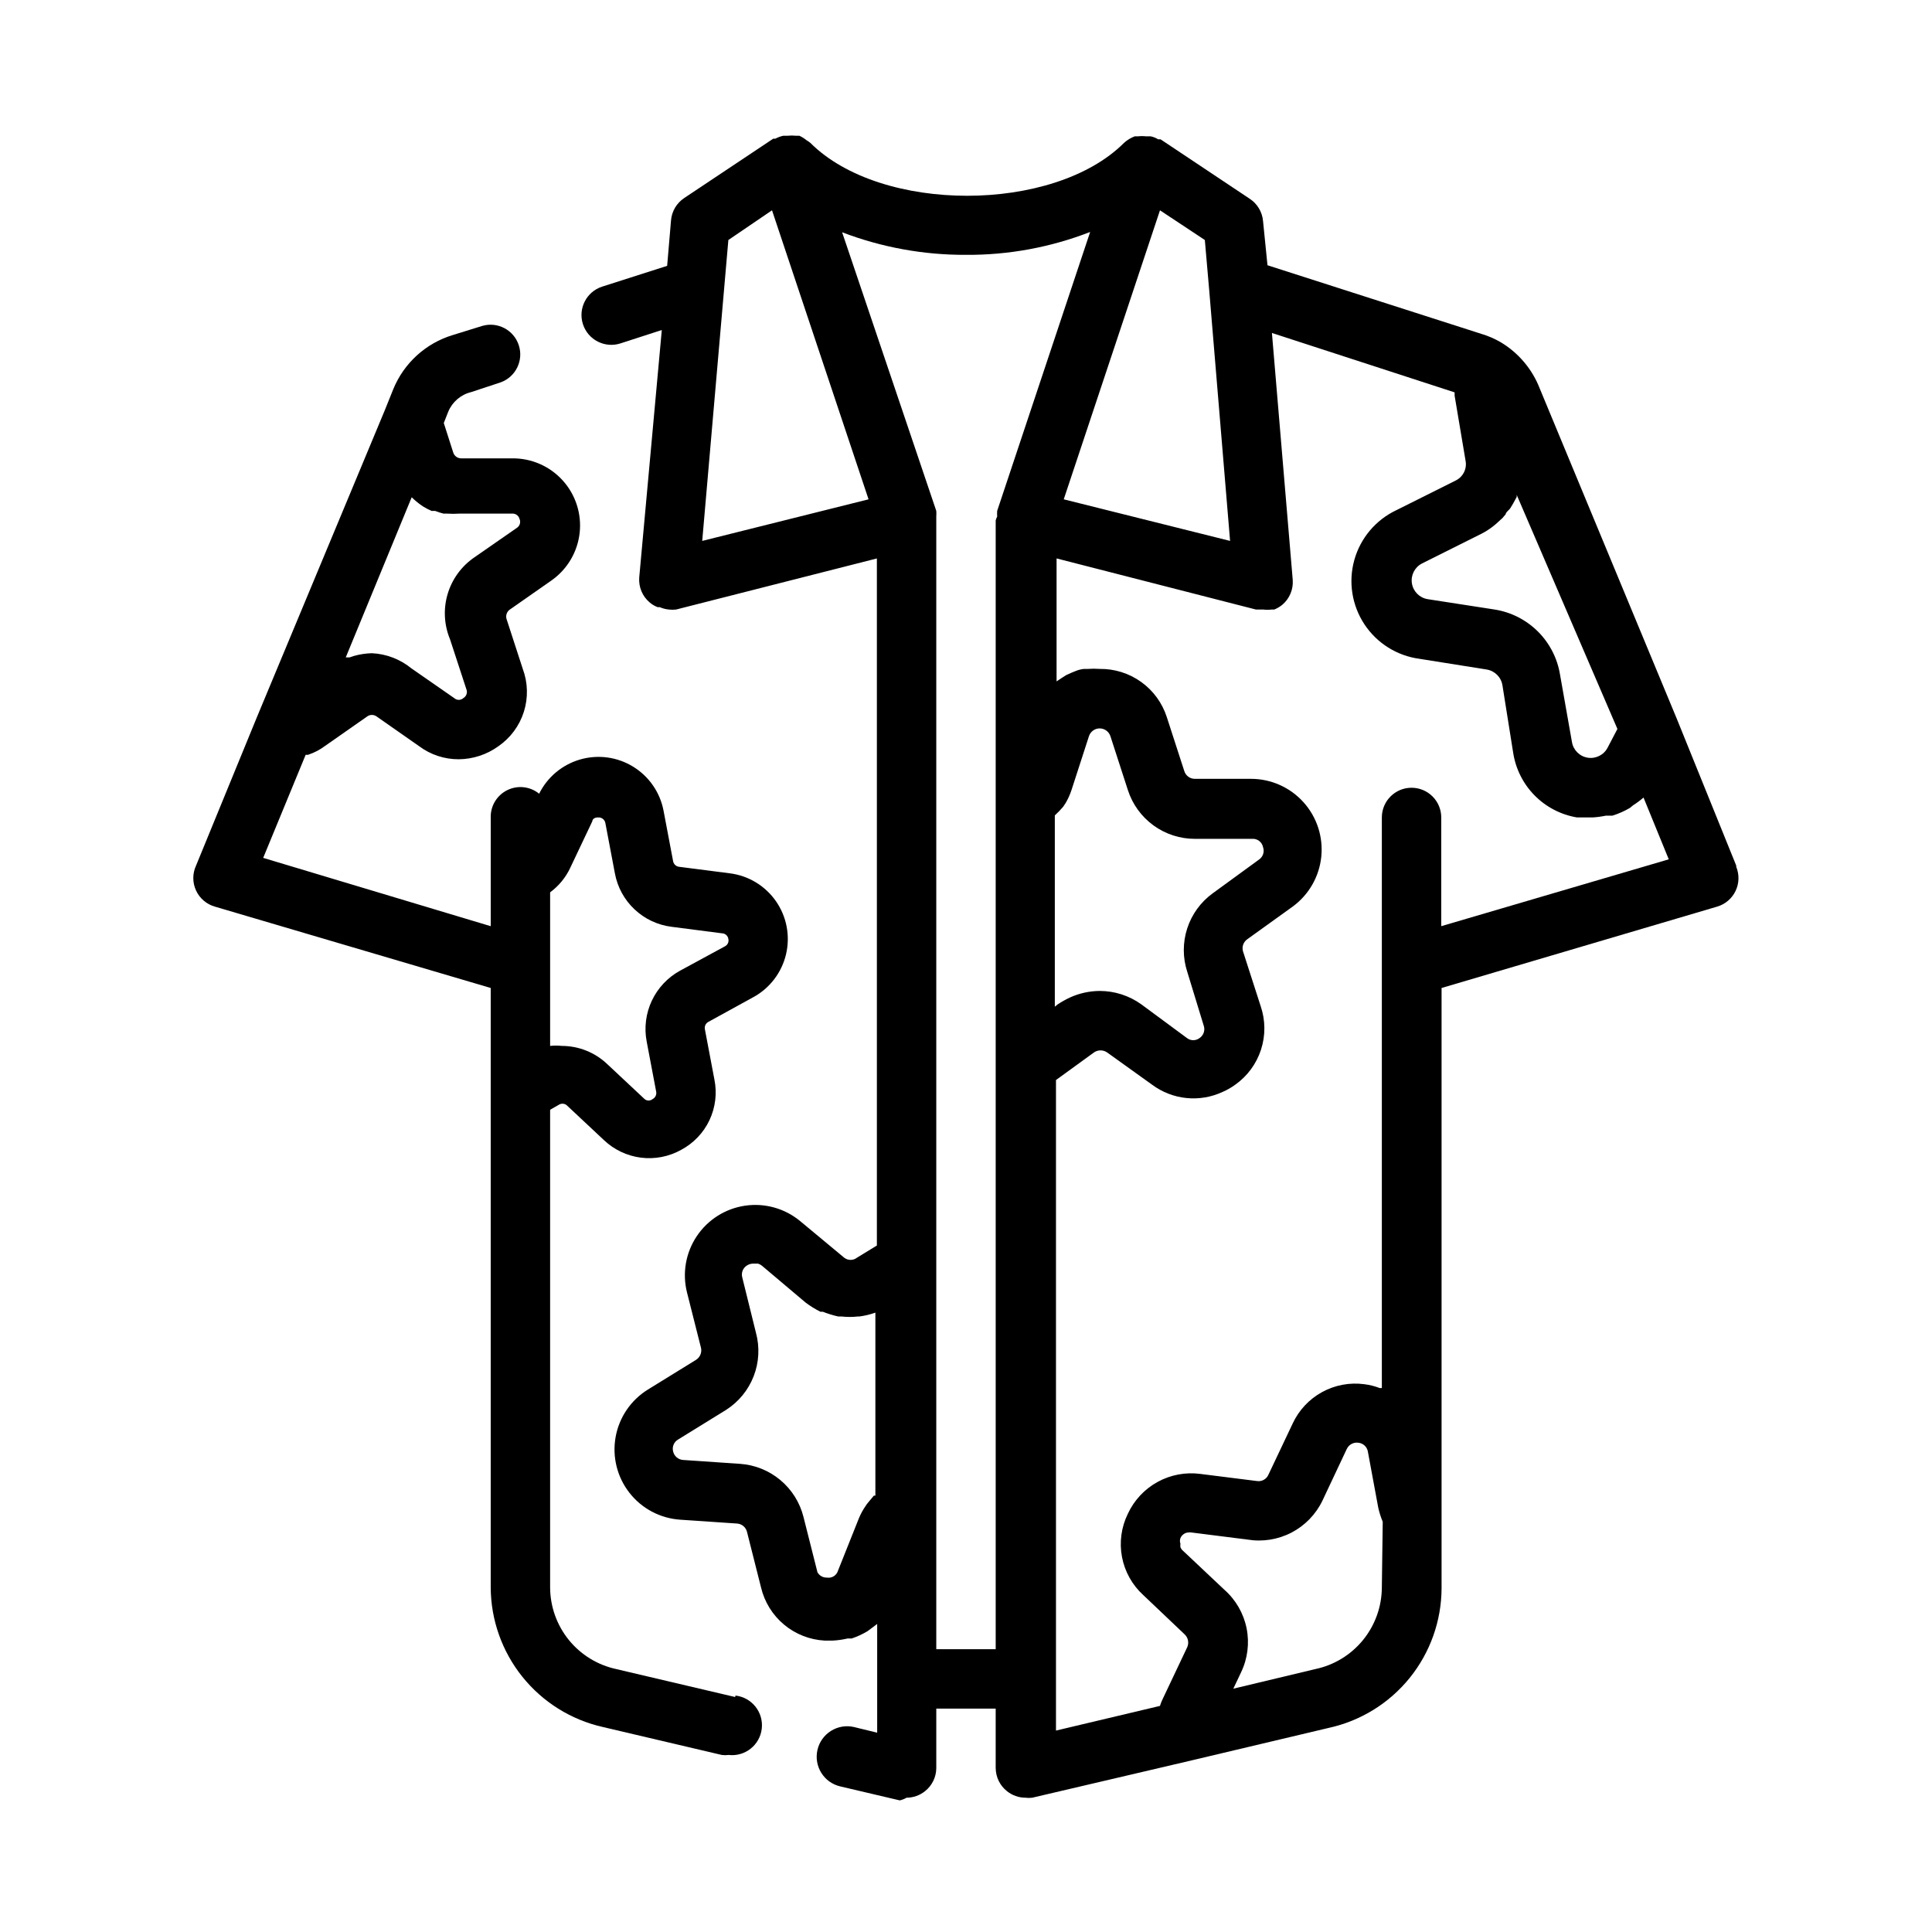 <?xml version="1.0" encoding="UTF-8"?>
<!-- Uploaded to: ICON Repo, www.iconrepo.com, Generator: ICON Repo Mixer Tools -->
<svg fill="#000000" width="800px" height="800px" version="1.1" viewBox="144 144 512 512" xmlns="http://www.w3.org/2000/svg">
 <g>
  <path d="m338.83 593.73-31.488-7.398v-0.004c-4.957-1.059-9.402-3.785-12.598-7.723-3.191-3.941-4.941-8.855-4.957-13.926v-126.58l2.203-1.258h0.004c0.633-0.461 1.488-0.461 2.125 0l9.918 9.289c2.688 2.559 6.125 4.191 9.805 4.66 3.684 0.469 7.418-0.254 10.66-2.062 3.289-1.742 5.922-4.5 7.512-7.863 1.586-3.363 2.047-7.148 1.309-10.793l-2.519-13.305c-0.16-0.793 0.223-1.598 0.945-1.969l11.887-6.535v0.004c4.371-2.387 7.523-6.519 8.672-11.371 1.145-4.848 0.18-9.957-2.66-14.047-2.844-4.094-7.289-6.789-12.234-7.41l-13.461-1.73c-0.797-0.094-1.438-0.703-1.574-1.496l-2.519-13.305c-0.906-4.856-3.82-9.105-8.023-11.703-4.203-2.598-9.305-3.305-14.055-1.945-4.75 1.359-8.711 4.656-10.902 9.082-2.383-1.934-5.676-2.309-8.43-0.953-2.758 1.352-4.477 4.184-4.402 7.25v28.812l-60.301-18.105 11.258-27.316h0.629c1.582-0.523 3.07-1.293 4.41-2.281l11.258-7.871h-0.004c0.75-0.551 1.77-0.551 2.519 0l11.258 7.871c3.023 2.258 6.695 3.473 10.469 3.465 3.793-0.027 7.481-1.238 10.551-3.465 3.199-2.207 5.57-5.418 6.738-9.125 1.168-3.707 1.07-7.699-0.285-11.344l-4.328-13.305c-0.227-0.871 0.082-1.797 0.785-2.359l11.258-7.871c4.133-2.949 6.812-7.523 7.359-12.57s-1.09-10.086-4.496-13.852c-3.402-3.766-8.254-5.894-13.332-5.856h-13.617c-0.93-0.016-1.75-0.613-2.047-1.496l-2.519-7.871 1.18-2.992c1.074-2.598 3.328-4.527 6.062-5.195l7.871-2.598c3.973-1.461 6.078-5.805 4.762-9.828-1.312-4.023-5.57-6.289-9.641-5.129l-7.871 2.441h-0.004c-7.133 2.164-12.914 7.426-15.742 14.328l-2.281 5.668-33.852 81.238-16.137 39.359c-0.965 2.082-0.969 4.484-0.016 6.57 0.953 2.09 2.769 3.656 4.973 4.293l73.133 21.57v158.86c0.039 8.625 3.004 16.98 8.41 23.703 5.406 6.719 12.93 11.406 21.344 13.297l31.488 7.398c0.602 0.078 1.211 0.078 1.812 0 4.348 0.5 8.277-2.617 8.777-6.965 0.5-4.348-2.621-8.277-6.969-8.777zm-85.727-317.95c0.758 0.746 1.574 1.434 2.441 2.047l0.707 0.473c0.684 0.414 1.395 0.781 2.125 1.102h0.945c0.719 0.285 1.457 0.52 2.207 0.711h0.945-0.004c1.102 0.074 2.207 0.074 3.309 0h13.934c0.91-0.066 1.742 0.527 1.969 1.414 0.379 0.855 0.078 1.859-0.711 2.363l-11.336 7.871c-3.379 2.336-5.856 5.758-7.016 9.695-1.16 3.941-0.934 8.16 0.641 11.953l4.328 13.227c0.367 0.871 0.031 1.883-0.785 2.359-0.691 0.633-1.75 0.633-2.441 0l-11.336-7.871c-2.969-2.426-6.641-3.836-10.469-4.016-1.598 0.043-3.184 0.281-4.723 0.711l-1.18 0.395h-1.023zm42.035 98.164 5.824-12.281s0-1.18 1.891-1.023h0.004c0.797 0.094 1.438 0.703 1.574 1.496l2.519 13.305c0.672 3.652 2.492 6.996 5.199 9.543 2.703 2.551 6.148 4.172 9.836 4.629l13.383 1.73c0.84 0.031 1.535 0.66 1.652 1.496 0.188 0.797-0.203 1.617-0.945 1.969l-11.887 6.453c-3.258 1.793-5.863 4.574-7.449 7.938-1.582 3.363-2.062 7.144-1.367 10.797l2.519 13.305c0.16 0.793-0.227 1.598-0.945 1.969-0.613 0.516-1.512 0.516-2.125 0l-9.918-9.289c-3.254-3.086-7.562-4.805-12.047-4.801-1.02-0.117-2.051-0.117-3.07 0v-40.699c2.301-1.699 4.141-3.945 5.356-6.535z"/>
  <path d="m604.12 373.39-15.742-38.887-36.293-87.457c-1.984-5.168-5.641-9.52-10.391-12.359-1.613-0.934-3.332-1.676-5.117-2.207l-56.68-18.184-1.18-11.73c-0.211-2.406-1.52-4.582-3.543-5.902l-23.617-15.742h-0.629c-0.605-0.379-1.27-0.645-1.969-0.789h-1.18c-0.758-0.082-1.523-0.082-2.281 0h-0.789c-1.043 0.395-2.004 0.98-2.832 1.73-18.656 18.656-64.395 18.734-83.129 0-0.324-0.262-0.664-0.5-1.023-0.707-0.574-0.477-1.211-0.875-1.891-1.18h-0.867c-0.758-0.078-1.523-0.078-2.281 0h-1.102c-0.742 0.156-1.461 0.422-2.125 0.785h-0.551l-23.617 15.742v0.004c-1.996 1.336-3.269 3.508-3.465 5.902l-1.023 12.043-17.238 5.512c-4.152 1.348-6.426 5.805-5.078 9.957 1.348 4.152 5.805 6.426 9.957 5.078l10.941-3.543-5.981 65.574c-0.195 2.519 0.828 4.981 2.754 6.613 0.633 0.539 1.352 0.965 2.125 1.262h0.555c0.773 0.336 1.598 0.551 2.438 0.629 0.629 0.074 1.262 0.074 1.891 0l53.215-13.539v182.08l-5.273 3.227c-0.996 0.777-2.391 0.777-3.387 0l-11.652-9.684 0.004 0.004c-4.07-3.379-9.383-4.871-14.613-4.106-5.234 0.762-9.895 3.711-12.828 8.113-2.934 4.398-3.859 9.84-2.551 14.961l3.699 14.641v0.004c0.258 1.227-0.277 2.481-1.34 3.148l-12.754 7.871c-4.508 2.793-7.617 7.371-8.547 12.594-0.93 5.219 0.406 10.59 3.676 14.77 3.269 4.176 8.16 6.766 13.453 7.117l15.113 1.023c1.273 0.109 2.328 1.031 2.598 2.281l3.699 14.641c0.914 3.856 3.047 7.309 6.082 9.848 3.035 2.539 6.812 4.027 10.766 4.246h2.125c1.328-0.062 2.644-0.246 3.938-0.551h1.102c1.484-0.496 2.914-1.156 4.25-1.969l0.945-0.707 1.574-1.18v28.812l-6.141-1.496v-0.004c-4.348-1-8.684 1.715-9.684 6.062-1 4.348 1.715 8.684 6.062 9.68l15.742 3.699 0.004 0.004c0.633-0.148 1.242-0.387 1.809-0.711 1.777-0.008 3.496-0.621 4.883-1.73 1.879-1.484 2.981-3.746 2.988-6.141v-15.742h15.742v15.742h0.004c0.012 2.394 1.113 4.656 2.992 6.141 1.383 1.109 3.106 1.723 4.879 1.73 0.602 0.078 1.211 0.078 1.812 0l42.352-9.918 36.211-8.582c8.449-1.844 16.02-6.516 21.457-13.242s8.422-15.105 8.457-23.754v-159.09l73.051-21.57c2.137-0.633 3.902-2.144 4.863-4.152 0.961-2.012 1.023-4.336 0.176-6.394zm-31.488-36.211-2.598 4.961c-1 1.926-3.121 3-5.266 2.66-2.144-0.34-3.828-2.016-4.184-4.156l-3.148-17.793c-0.691-4.344-2.738-8.355-5.848-11.469-3.113-3.109-7.125-5.156-11.469-5.848l-17.789-2.754-0.004-0.004c-2.141-0.352-3.816-2.035-4.156-4.18-0.34-2.148 0.734-4.269 2.664-5.266l15.742-7.871c1.055-0.539 2.055-1.168 2.992-1.891l0.867-0.707 1.73-1.574 0.867-1.023c0-0.551 0.867-1.023 1.258-1.652 0.395-0.629 0.473-0.789 0.707-1.18l0.945-1.73v-0.004c0.016-0.184 0.016-0.367 0-0.551zm-146.89 20.625 0.629-0.945h0.004c0.648-1.094 1.176-2.254 1.574-3.465l4.644-14.328v0.004c0.41-1.215 1.551-2.035 2.832-2.035 1.285 0 2.426 0.82 2.836 2.035l4.644 14.328v-0.004c1.215 3.762 3.594 7.035 6.789 9.355 3.199 2.32 7.051 3.566 11 3.555h15.035c1.418-0.148 2.715 0.809 2.992 2.207 0.434 1.223-0.02 2.586-1.102 3.305l-12.203 8.895c-3.195 2.309-5.574 5.574-6.789 9.324-1.219 3.754-1.211 7.793 0.02 11.539l4.332 14.168c0.449 1.207 0.027 2.566-1.023 3.305-1.012 0.82-2.457 0.82-3.465 0l-12.043-8.895c-3.215-2.305-7.07-3.543-11.023-3.543-2.715 0.02-5.398 0.609-7.871 1.734-1.117 0.523-2.195 1.129-3.227 1.809l-0.789 0.629v-50.695c0.785-0.711 1.523-1.473 2.203-2.281zm38.73-136.66 5.512 66.203-44.082-11.02 25.504-76.594 11.887 7.871zm-115.88-21.41 25.586 76.594-44.082 11.02 6.926-79.742zm12.043 360.93-3.699-14.641v-0.004c-0.957-3.828-3.102-7.254-6.129-9.785s-6.777-4.039-10.715-4.305l-15.035-1.023c-1.305-0.074-2.398-1.008-2.68-2.281-0.309-1.23 0.238-2.519 1.34-3.148l12.754-7.871v-0.004c3.305-2.121 5.852-5.242 7.266-8.906 1.418-3.664 1.629-7.688 0.605-11.48l-3.621-14.641v-0.004c-0.363-1.234 0.152-2.562 1.258-3.227 0.473-0.297 1.02-0.461 1.574-0.473h1.34c0.371 0.121 0.719 0.309 1.023 0.551l11.57 9.762c1.234 0.934 2.555 1.75 3.938 2.441h0.629c1.328 0.527 2.699 0.949 4.094 1.258h0.867c1.438 0.16 2.891 0.16 4.328 0h0.395c1.449-0.191 2.875-0.531 4.25-1.023v48.492h-0.395l-1.574 1.891c-0.234 0.27-0.445 0.559-0.629 0.867-0.684 0.988-1.262 2.043-1.73 3.148l-5.59 14.012c-0.379 1.25-1.625 2.023-2.914 1.809-1.039 0.043-2.012-0.504-2.519-1.414zm31.488 20.387v-299.14-1.023c0.039-0.496 0.039-0.996 0-1.496l-24.953-73.84c10.477 4.008 21.609 6.035 32.828 5.984 11.25 0.074 22.414-1.984 32.902-6.062l-24.641 73.918h0.004c-0.039 0.5-0.039 1 0 1.496-0.172 0.324-0.305 0.668-0.395 1.023v299.14zm118.08-16.375c-0.02 5.082-1.777 10.004-4.988 13.945-3.207 3.941-7.672 6.66-12.645 7.703l-21.727 5.195 2.047-4.328c1.746-3.629 2.262-7.731 1.469-11.684-0.797-3.949-2.859-7.531-5.879-10.199l-10.941-10.312c-0.309-0.254-0.555-0.578-0.707-0.945-0.055-0.312-0.055-0.633 0-0.945-0.184-0.48-0.184-1.012 0-1.496 0.152-0.367 0.398-0.691 0.707-0.945 0.418-0.355 0.945-0.551 1.496-0.551 0.207-0.039 0.422-0.039 0.629 0l14.957 1.891c3.977 0.652 8.059 0.004 11.637-1.855 3.574-1.859 6.453-4.828 8.199-8.457l6.453-13.699h0.004c0.543-1.168 1.793-1.84 3.07-1.652 1.277 0.125 2.312 1.094 2.519 2.363l2.754 14.879c0.285 1.262 0.68 2.5 1.18 3.699zm15.742-175.23v-28.812c0-2.086-0.828-4.09-2.305-5.566-1.477-1.473-3.477-2.305-5.566-2.305-4.348 0-7.871 3.523-7.871 7.871v151.22h-0.551c-1.316-0.508-2.691-0.852-4.094-1.023-3.856-0.516-7.777 0.215-11.191 2.086-3.41 1.867-6.137 4.777-7.781 8.305l-6.453 13.617v0.004c-0.516 1.156-1.738 1.832-2.992 1.652l-15.035-1.891c-3.91-0.516-7.879 0.227-11.336 2.125-3.453 1.898-6.211 4.848-7.871 8.426-1.75 3.551-2.297 7.578-1.559 11.469 0.738 3.887 2.723 7.434 5.652 10.098l10.941 10.391c0.93 0.867 1.215 2.223 0.707 3.387l-6.453 13.617c-0.316 0.633-0.582 1.293-0.789 1.969l-27.551 6.535v-172.4l10.078-7.32h-0.004c1.047-0.715 2.422-0.715 3.465 0l11.965 8.582c2.652 1.961 5.785 3.176 9.07 3.508 3.281 0.332 6.594-0.227 9.586-1.621 1.168-0.504 2.277-1.137 3.309-1.887 3.234-2.277 5.644-5.539 6.863-9.305 1.223-3.762 1.188-7.816-0.094-11.559l-4.644-14.406c-0.406-1.223 0.043-2.57 1.102-3.305l12.043-8.66c4.273-3.129 7.019-7.918 7.566-13.188 0.543-5.266-1.164-10.52-4.707-14.457s-8.582-6.191-13.879-6.203h-14.879c-1.293 0.023-2.449-0.812-2.832-2.047l-4.644-14.328c-1.215-3.75-3.594-7.012-6.797-9.305-3.203-2.297-7.055-3.504-10.996-3.449-1.047-0.078-2.102-0.078-3.148 0h-1.023c-0.672 0.074-1.336 0.23-1.969 0.473l-1.18 0.473-1.574 0.707-1.102 0.707-1.418 0.945v-32.586l52.82 13.539h1.891c0.785 0.094 1.578 0.094 2.363 0h0.629c0.766-0.312 1.48-0.738 2.125-1.262 1.926-1.633 2.949-4.094 2.754-6.609l-5.512-65.418 48.414 15.742v0.867l2.914 17.32c0.387 2.137-0.711 4.266-2.676 5.195l-15.742 7.871h-0.004c-5.426 2.59-9.469 7.402-11.078 13.199-1.609 5.793-0.625 12.004 2.691 17.02 3.316 5.016 8.645 8.352 14.605 9.141l17.789 2.832 0.004 0.004c2.144 0.344 3.824 2.027 4.172 4.172l2.832 17.789c0.641 4.293 2.621 8.273 5.66 11.371 3.043 3.098 6.984 5.152 11.266 5.867h4.176-0.004c1.164-0.074 2.324-0.23 3.465-0.469h1.73c1.621-0.504 3.18-1.188 4.644-2.047l0.867-0.707v-0.004c0.969-0.609 1.891-1.297 2.754-2.047l6.691 16.375z"/>
 </g>
</svg>